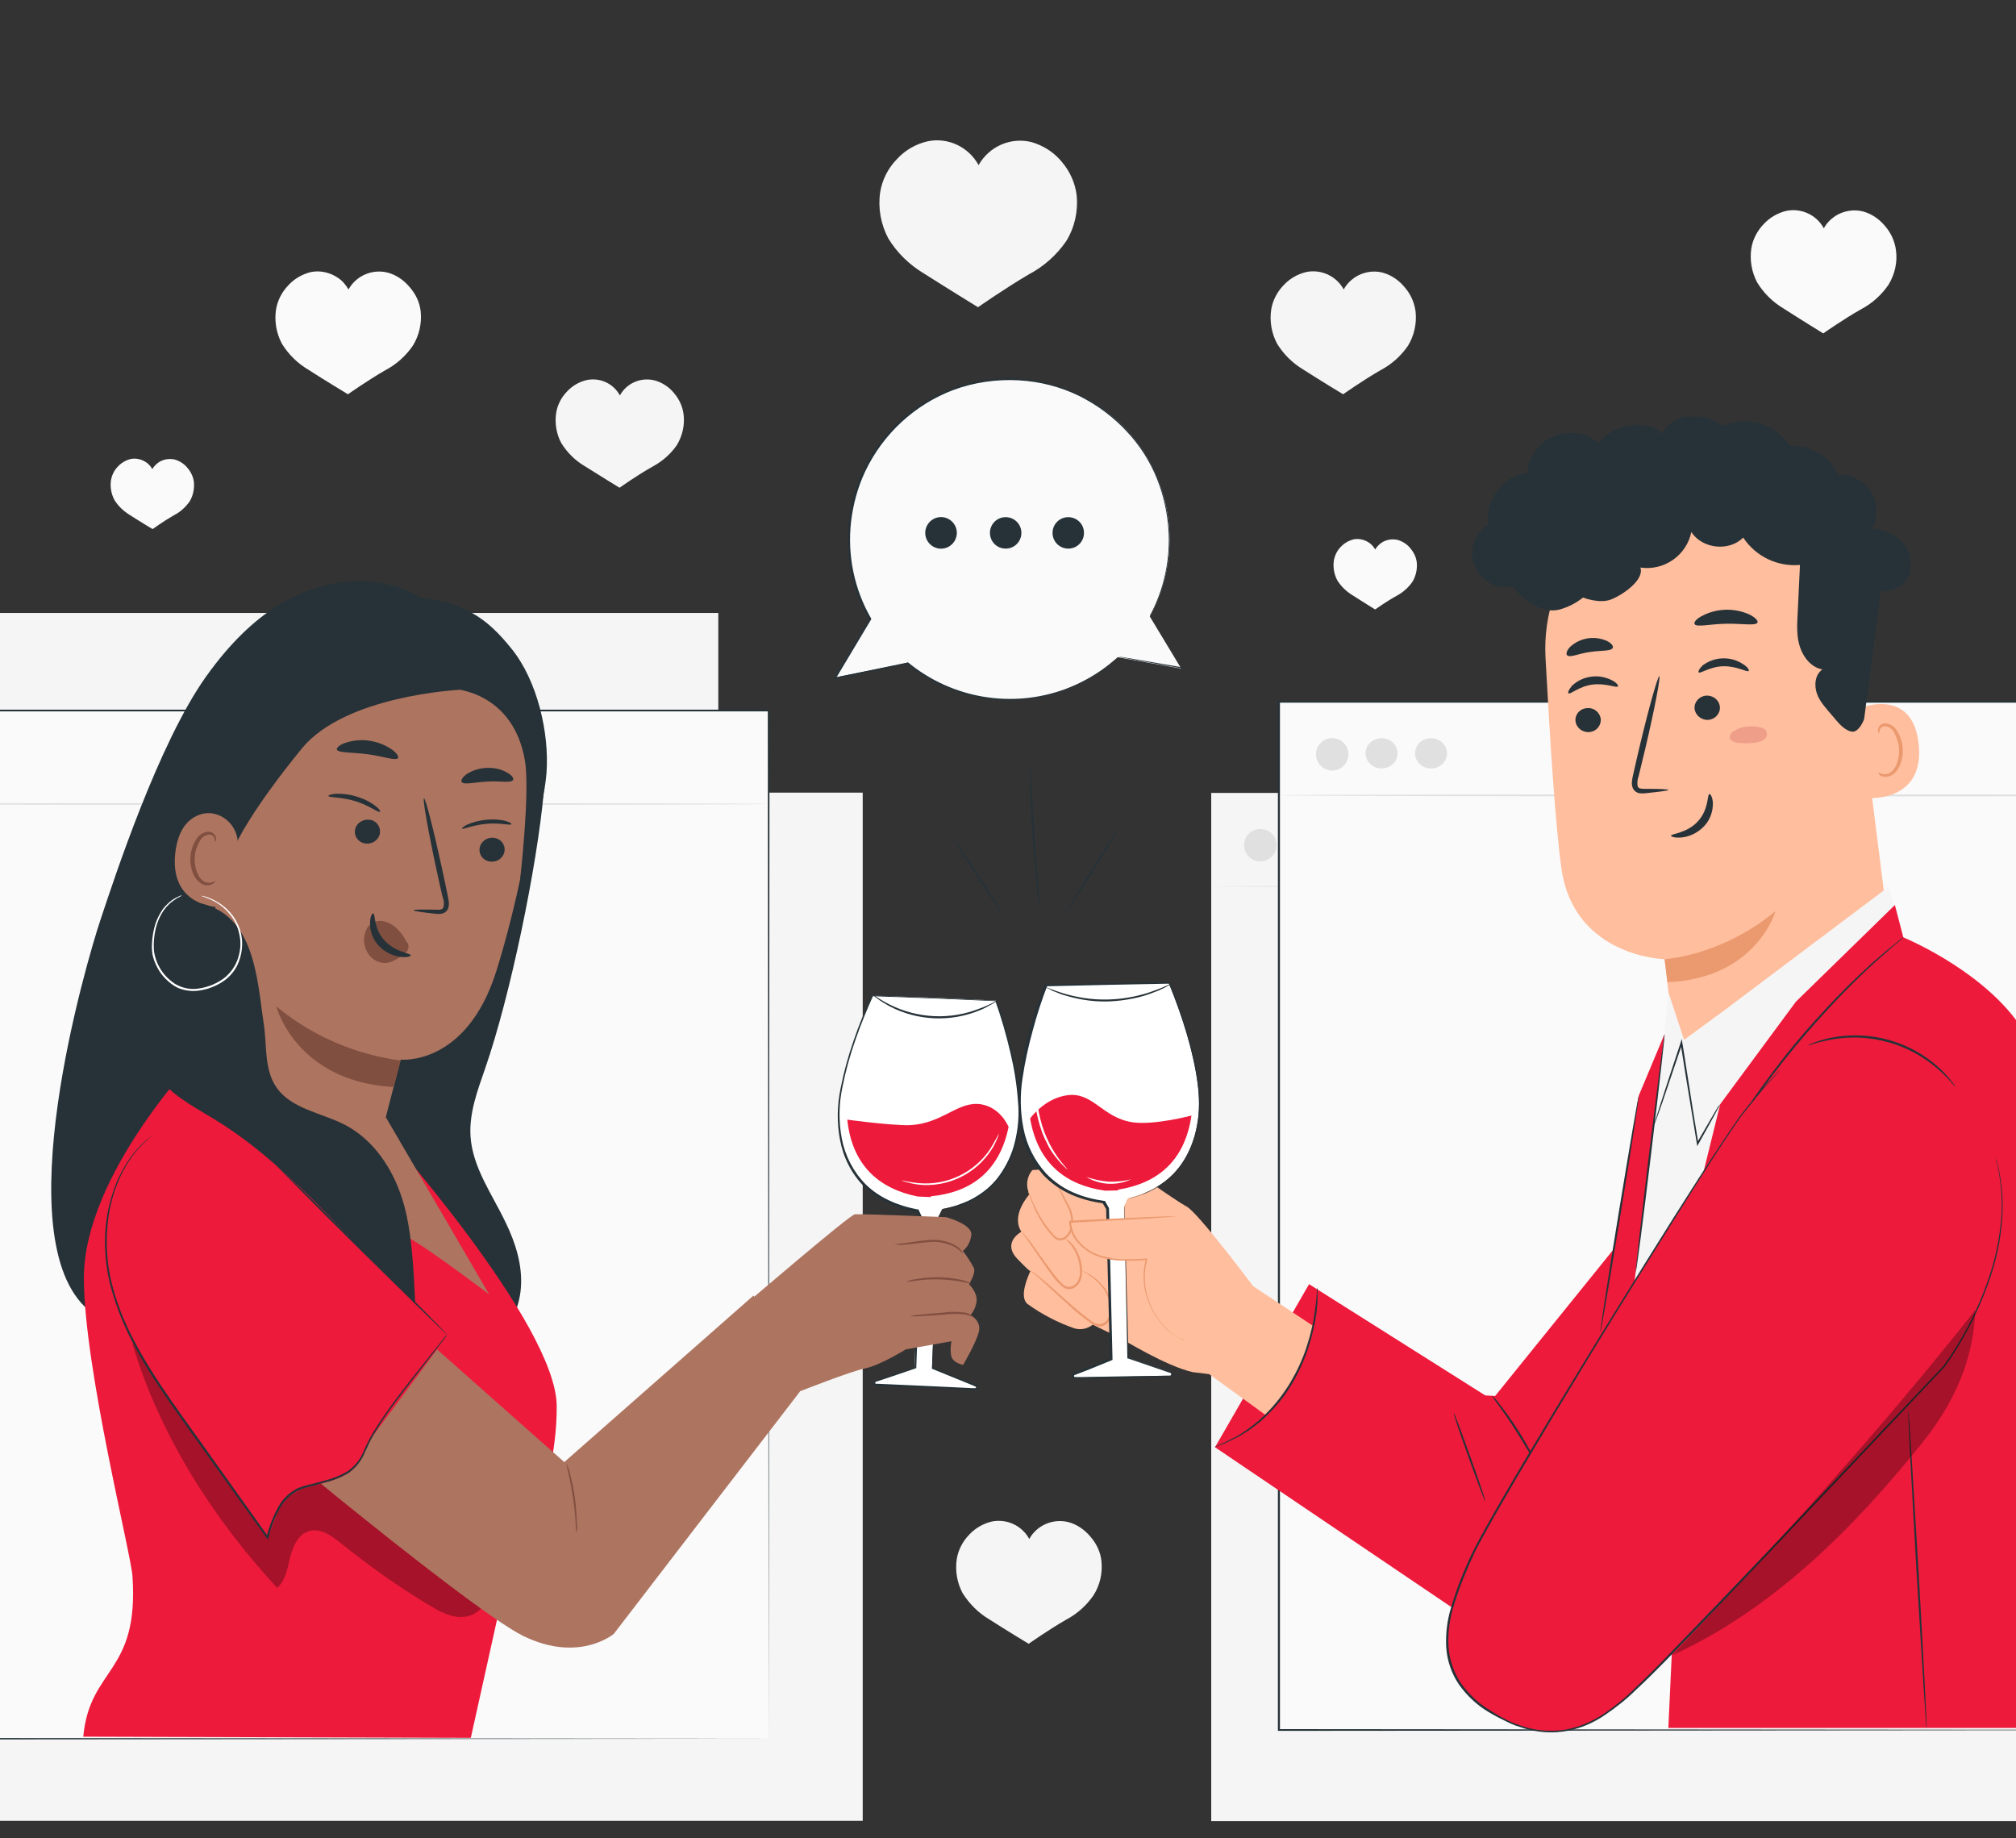 <svg xmlns="http://www.w3.org/2000/svg" xmlns:xlink="http://www.w3.org/1999/xlink" id="Layer_1" x="0px" y="0px" viewBox="0 0 692.4 631.2" style="enable-background:new 0 0 692.4 631.2;" xml:space="preserve"><rect x="0" y="0" width="692.4" height="631.2" fill="#333333" stroke="none"/><style type="text/css">	.st0{fill:#F5F5F5;}	.st1{fill:#E0E0E0;}	.st2{fill:#FAFAFA;}	.st3{fill:#263238;}	.st4{fill:#FFBE9D;}	.st5{fill:#EB996E;}	.st6{fill:#EF9E89;}	.st7{fill:#ED1A3B;}	.st8{opacity:0.3;}	.st9{fill:#FFFFFF;}	.st10{fill:#AD7460;}	.st11{fill:#814F40;}</style><g id="freepik--background-complete--inject-81">	<path class="st0" d="M378.3,536.2c-0.3-3.2-1.7-6.1-3.8-8.5c-2-2.4-4.6-4.2-7.6-5c-5.3-1.3-10.8,1.1-13.4,5.8  c-2.5-4.6-7.7-7-12.8-6c-3,0.7-5.8,2.3-7.9,4.6c-2.2,2.3-3.7,5.2-4.2,8.3c-0.6,4,0.1,8.1,2,11.7c2.3,3.6,5.3,6.7,9,8.9  c5.9,3.8,13.7,8.5,13.7,8.5s6.8-4.8,12.9-8.3c3.8-2,7-4.9,9.4-8.4C377.8,544.3,378.7,540.3,378.3,536.2z"></path>	<rect x="-97.4" y="210.5" class="st0" width="344.1" height="353.1"></rect>	<path class="st1" d="M-74.9,228.2c0.2,3.1-2.1,5.7-5.2,5.9c-3.1,0.2-5.7-2.1-5.9-5.2c-0.2-3.1,2.1-5.7,5.2-5.9c0.1,0,0.2,0,0.4,0  C-77.4,222.9-75,225.2-74.9,228.2z"></path>	<path class="st1" d="M-57.9,228.2c0.2,3.1-2.1,5.7-5.2,5.9c-3.1,0.2-5.7-2.1-5.9-5.2c-0.2-3.1,2.1-5.7,5.2-5.9c0.1,0,0.2,0,0.4,0  C-60.5,222.9-58,225.2-57.9,228.2z"></path>	<path class="st1" d="M-41,228.2c0.2,3.1-2.1,5.7-5.2,5.9c-3.1,0.2-5.7-2.1-5.9-5.2c-0.2-3.1,2.1-5.7,5.2-5.9c0.1,0,0.2,0,0.4,0  C-43.5,222.9-41.1,225.2-41,228.2z"></path>	<rect x="416" y="272.3" class="st0" width="344.1" height="353.1"></rect>	<path class="st1" d="M438.4,289.9c0.2,3.1-2.1,5.7-5.2,5.9c-3.1,0.2-5.7-2.1-5.9-5.2c-0.2-3.1,2.1-5.7,5.2-5.9c0.1,0,0.2,0,0.4,0  C435.9,284.7,438.3,287,438.4,289.9z"></path>	<ellipse class="st1" cx="449.9" cy="289.9" rx="5.5" ry="5.2"></ellipse>	<ellipse class="st1" cx="466.8" cy="289.9" rx="5.5" ry="5.2"></ellipse>	<path class="st1" d="M760.1,304.4c0,0.2-77,0.3-172,0.3S416,304.5,416,304.4S493,304,588,304S760.1,304.2,760.1,304.4z"></path>	<rect x="-47.8" y="272.2" class="st0" width="344.1" height="353.1"></rect>	<ellipse class="st1" cx="-30.9" cy="289.9" rx="5.5" ry="5.2"></ellipse>	<path class="st1" d="M-8.4,289.9c0.2,3.1-2.1,5.7-5.2,5.9c-3.1,0.2-5.7-2.1-5.9-5.2c-0.2-3.1,2.1-5.7,5.2-5.9c0.1,0,0.2,0,0.4,0  C-11,284.6-8.5,286.9-8.4,289.9z"></path>	<ellipse class="st1" cx="3" cy="289.9" rx="5.5" ry="5.2"></ellipse>	<path class="st0" d="M369.8,67.2c-0.5-4.3-2.3-8.3-5.1-11.6c-2.7-3.3-6.3-5.6-10.4-6.8c-7.2-1.8-14.6,1.5-18.2,7.9  c-3.4-6.2-10.4-9.6-17.4-8.2c-4.1,0.9-7.9,3.1-10.7,6.2c-3,3.1-5,7-5.7,11.3c-0.8,5.4,0.2,11,2.8,15.9c3,4.9,7.2,9,12.2,12  c8,5.1,18.6,11.6,18.6,11.6s9.3-6.5,17.5-11.3c5.1-2.7,9.5-6.6,12.8-11.4C369.1,78.1,370.3,72.6,369.8,67.2z"></path>	<path class="st2" d="M144.5,107.1c-0.3-3.2-1.7-6.1-3.8-8.5c-2-2.4-4.6-4.2-7.6-5c-5.3-1.3-10.8,1.1-13.4,5.8  c-0.9-1.5-2-2.9-3.5-3.9c-2.7-1.9-6.1-2.7-9.3-2.1c-3,0.7-5.8,2.3-7.9,4.6c-2.2,2.3-3.7,5.2-4.2,8.3c-0.6,4,0.1,8.1,2,11.7  c2.2,3.6,5.3,6.7,9,8.9c5.9,3.8,13.7,8.5,13.7,8.5s6.8-4.8,12.9-8.3c3.8-2,7-4.9,9.4-8.4C143.9,115.3,144.9,111.2,144.5,107.1z"></path>	<path class="st0" d="M-11.5,122.9c-0.4-3.2-1.7-6.2-3.8-8.6c-2-2.5-4.7-4.2-7.8-5c-3.3-0.8-6.7-0.2-9.6,1.6c-1.7,1.1-3,2.6-4,4.3  c-2.5-4.7-7.8-7.1-13-6.1c-3.1,0.7-5.9,2.3-8,4.6c-2.2,2.3-3.7,5.3-4.2,8.4c-0.6,4.1,0.1,8.2,2.1,11.8c2.3,3.7,5.4,6.7,9.1,9  c6,3.8,13.9,8.6,13.9,8.6s6.9-4.9,13.1-8.4c3.8-2,7.1-4.9,9.5-8.5C-12.1,131.1-11.2,127-11.5,122.9z"></path>	<path class="st0" d="M769.5,149.4c-0.4-3.6-1.9-7-4.3-9.8c-2.2-2.8-5.3-4.8-8.7-5.7c-6-1.5-12.3,1.3-15.3,6.7  c-2.9-5.3-8.8-8.1-14.7-6.9c-3.5,0.7-6.7,2.6-9.1,5.2c-2.5,2.6-4.2,5.9-4.8,9.5c-0.7,4.6,0.2,9.3,2.3,13.4  c2.6,4.1,6.1,7.6,10.3,10.1c6.8,4.3,15.7,9.7,15.7,9.7s7.8-5.5,14.8-9.5c4.3-2.3,8-5.6,10.8-9.6C768.8,158.6,769.9,154,769.5,149.4  z"></path>	<path class="st2" d="M651.2,86.1c-0.4-3.2-1.7-6.1-3.8-8.5c-2-2.4-4.6-4.2-7.6-5c-3.2-0.8-6.7-0.2-9.5,1.6c-1.6,1.1-3,2.5-3.9,4.2  c-2.5-4.6-7.7-7-12.8-6c-3,0.7-5.8,2.3-7.9,4.6c-2.2,2.3-3.7,5.2-4.2,8.3c-0.6,4,0.1,8.1,2,11.7c2.2,3.6,5.3,6.7,9,8.9  c5.9,3.8,13.7,8.6,13.7,8.6s6.8-4.8,13-8.3c3.8-2,7-4.9,9.4-8.4C650.8,94.2,651.7,90.1,651.2,86.1z"></path>	<path class="st0" d="M486.2,107.1c-0.4-3.2-1.7-6.1-3.8-8.5c-2-2.4-4.6-4.2-7.6-5c-3.2-0.8-6.6-0.2-9.4,1.6c-1.6,1.1-3,2.5-3.9,4.2  c-2.5-4.6-7.7-7-12.8-6c-3,0.7-5.8,2.3-7.9,4.6c-2.2,2.3-3.7,5.2-4.2,8.3c-0.6,4,0.1,8.1,2,11.7c2.2,3.6,5.3,6.7,9,8.9  c5.9,3.8,13.7,8.5,13.7,8.5s6.8-4.8,12.9-8.3c3.8-2,7-4.9,9.4-8.4C485.7,115.2,486.6,111.2,486.2,107.1z"></path>	<path class="st2" d="M486.6,193.2c-0.2-1.8-1-3.5-2.2-4.9c-1.1-1.4-2.7-2.4-4.4-2.9c-1.9-0.4-3.8-0.1-5.4,0.9  c-0.9,0.6-1.7,1.4-2.3,2.4c-1.4-2.6-4.4-4-7.3-3.5c-1.7,0.4-3.3,1.3-4.5,2.6c-1.3,1.3-2.1,3-2.4,4.8c-0.3,2.3,0.1,4.6,1.2,6.7  c1.3,2.1,3.1,3.8,5.2,5.1c3.4,2.2,7.8,4.9,7.8,4.9s3.9-2.8,7.4-4.7c2.2-1.2,4-2.8,5.4-4.8C486.3,197.8,486.8,195.5,486.6,193.2z"></path>	<path class="st2" d="M66.6,165.6c-0.2-1.8-1-3.5-2.2-4.9c-1.1-1.4-2.7-2.4-4.4-2.9c-1.9-0.4-3.8-0.1-5.4,0.9  c-0.9,0.6-1.7,1.4-2.3,2.4c-1.4-2.6-4.4-4-7.3-3.5c-1.7,0.4-3.3,1.3-4.5,2.6c-1.3,1.3-2.1,3-2.4,4.8c-0.3,2.3,0.1,4.6,1.2,6.7  c1.3,2.1,3.1,3.8,5.2,5.1c3.4,2.2,7.9,4.9,7.9,4.9s3.9-2.8,7.4-4.8c2.2-1.1,4-2.8,5.4-4.8C66.3,170.2,66.8,167.9,66.6,165.6z"></path>	<path class="st0" d="M234.8,142.5c-0.3-2.8-1.5-5.4-3.3-7.5c-1.7-2.1-4.1-3.7-6.8-4.4c-4.7-1.1-9.5,1-11.8,5.2  c-2.2-4.1-6.8-6.2-11.3-5.3c-2.7,0.6-5.1,2-7,4.1c-1.9,2-3.2,4.6-3.6,7.3c-0.5,3.5,0.1,7.2,1.8,10.3c2,3.2,4.7,5.9,7.9,7.8  c5.2,3.3,12.1,7.5,12.1,7.5s6-4.3,11.4-7.3c3.3-1.8,6.2-4.3,8.3-7.4C234.4,149.6,235.2,146,234.8,142.5z"></path></g><g id="freepik--character-2--inject-81">	<rect x="439.3" y="241.1" class="st2" width="353.1" height="353.1"></rect>	<path class="st3" d="M792.3,594.1c0-2.5-0.1-141.4-0.3-353.1l0.3,0.3h-353l0,0l0.3-0.3c0,129.3,0,250.5,0,353.1l-0.3-0.3l353.1,0.3  l-353.1,0.3h-0.4v-0.3c0-102.6,0-223.8,0-353.1v-0.3h0.4h353.1h0.3v0.3C792.5,452.8,792.3,591.7,792.3,594.1z"></path>	<path class="st1" d="M463.1,258.7c0.2,3.1-2.1,5.7-5.2,5.9c-3.1,0.2-5.7-2.1-5.9-5.2c-0.2-3.1,2.1-5.7,5.2-5.9c0.1,0,0.2,0,0.4,0  C460.5,253.5,463,255.8,463.1,258.7z"></path>	<ellipse class="st1" cx="474.5" cy="258.7" rx="5.5" ry="5.2"></ellipse>	<ellipse class="st1" cx="491.5" cy="258.7" rx="5.5" ry="5.2"></ellipse>	<path class="st1" d="M792.3,273.1c0,0.2-79,0.4-176.6,0.4s-176.6-0.2-176.6-0.4s79-0.3,176.6-0.3S792.3,273,792.3,273.1z"></path>	<path class="st4" d="M565.6,405.1l8.1-58.7l-2-17c0,0-31-0.7-35.4-31c-2.1-14.6-4-45.1-5.5-72.7c-1.5-29.7,20.1-55.6,49.6-59.5  l2.9-0.4c31.8-2.3,51.6,23.4,53,55.3l14.4,114L565.6,405.1z"></path>	<path class="st5" d="M571.7,329.4c0,0,19.4-1,38.1-16.5c0,0-6.5,23.1-37.1,24.4L571.7,329.4z"></path>	<path class="st3" d="M541.1,247.6c0.3,2.4,2.4,4,4.8,3.8c2.3-0.2,4-2.1,3.9-4.4c0,0,0,0,0,0c-0.3-2.4-2.4-4.1-4.8-3.8  C542.7,243.3,540.9,245.3,541.1,247.6C541.1,247.6,541.1,247.6,541.1,247.6z"></path>	<path class="st3" d="M538.7,238.1c0.6,0.5,3.6-2.4,8.2-3c4.7-0.6,8.4,1.3,8.8,0.6c0.2-0.3-0.5-1.3-2.1-2.1  c-2.2-1.1-4.7-1.6-7.2-1.2c-2.4,0.3-4.7,1.4-6.5,3.1C538.8,236.8,538.4,237.9,538.7,238.1z"></path>	<path class="st3" d="M582,243.4c0.3,2.3,2.4,4,4.8,3.8c2.3-0.2,4.1-2.2,3.9-4.5c0,0,0,0,0,0c-0.3-2.4-2.4-4-4.8-3.8  C583.6,239.1,581.8,241.1,582,243.4C582,243.4,582,243.4,582,243.4z"></path>	<path class="st3" d="M583.4,230.9c0.5,0.6,3.8-2,8.5-2.1c4.7-0.1,8.2,2.2,8.7,1.6c0.2-0.3-0.3-1.3-1.9-2.3c-2.1-1.4-4.5-2.1-7-2  c-2.4,0-4.8,0.9-6.8,2.3C583.6,229.6,583.2,230.6,583.4,230.9z"></path>	<path class="st3" d="M573,271.3c0-0.3-3-0.4-7.8-0.4c-1.2,0-2.4,0-2.7-0.8c-0.3-1.2-0.1-2.5,0.3-3.6c0.7-3,1.5-6.2,2.3-9.5  c3.2-13.6,5.3-24.7,4.8-24.8c-0.5-0.1-3.6,10.8-6.8,24.3c-0.8,3.3-1.5,6.5-2.2,9.6c-0.3,1.4-0.8,3.1,0,4.8c0.5,0.8,1.3,1.4,2.2,1.5  c0.7,0.1,1.4,0.1,2.1,0C570,271.9,573,271.5,573,271.3z"></path>	<path class="st3" d="M582,214.3c0.6,1.2,5.2,0,10.8-0.1c5.6-0.1,10.2,0.8,10.8-0.4c0.3-0.6-0.7-1.7-2.6-2.7  c-5.2-2.4-11.3-2.3-16.4,0.4C582.6,212.5,581.7,213.7,582,214.3z"></path>	<path class="st3" d="M538.2,225c1,1,4-0.6,7.9-1.1c3.9-0.6,7.2-0.2,7.8-1.4c0.3-0.6-0.4-1.6-2-2.4c-4.3-1.9-9.3-1.1-12.7,2.1  C538.1,223.4,537.8,224.5,538.2,225z"></path>	<path class="st4" d="M636.9,243.8c0.5-0.3,20-8.9,22.1,11.9s-19.3,18.6-19.4,18C639.4,273.2,636.9,243.8,636.9,243.8z"></path>	<path class="st5" d="M645.2,265.3c0.1-0.1,0.4,0.2,1,0.4c0.9,0.3,1.9,0.2,2.7-0.2c2.1-1,3.6-4.7,3.3-8.5c-0.1-1.8-0.7-3.5-1.5-5.1  c-0.5-1.3-1.6-2.2-3-2.5c-0.9-0.1-1.7,0.4-2.1,1.2c-0.2,0.6,0,1-0.2,1.1s-0.5-0.3-0.4-1.2c0.1-0.5,0.3-1,0.7-1.4  c0.5-0.5,1.2-0.8,1.9-0.7c1.8,0.2,3.3,1.2,4.1,2.9c1.1,1.7,1.7,3.7,1.8,5.7c0.3,4.2-1.5,8.4-4.4,9.5c-1.1,0.4-2.3,0.4-3.4-0.2  C645.3,265.8,645.1,265.3,645.2,265.3z"></path>	<path class="st3" d="M587.1,272.7c-0.8,0-0.1,5.1-3.9,9.3c-3.8,4.2-9.3,4.3-9.3,5c0,0.3,1.3,0.8,3.6,0.6c3-0.3,5.7-1.7,7.8-3.9  c2-2.1,3-4.9,3-7.8C588.2,273.8,587.5,272.6,587.1,272.7z"></path>	<path class="st3" d="M505.6,190.2c0-4.1,2.1-7.9,5.6-10.1c-0.1-1.2-0.2-2.3-0.1-3.5c0.6-7,6.4-13.6,13.4-14.1  c0.7-8.3,7.9-14.5,16.2-13.8c3,0.2,5.9,1.4,8.3,3.3c4.7-5.3,12.1-7.3,18.8-5.2c0.8,0.2,1.6,0.7,2.2,1.3c0.4,0.5,0.5,1,0.4,1.6  c1.5-3.4,4.6-5.8,8.3-6.5c1.2-0.2,2.5-0.2,3.7,0c3.3-0.2,6.6,1,9.1,3.2c8.3-3.9,18.3-1,23.2,6.8c7-0.4,13.6,3.4,16.6,9.8  c7-0.3,12.9,5,13.2,12c0.1,2.2-0.4,4.4-1.4,6.4c0,0,15,1.4,12.9,14.8c-1.1,6.9-10.1,6.9-10.1,6.9l-5.6,43.4  c0.2,0.2-1.9,5.5-4.6,4.7c-2.6-0.7-4.4-3.1-6.2-5.2c-2-2.4-4.3-4.7-5.4-7.6s-0.8-6.7,1.8-8.5c-3.8-0.7-6.5-4.1-7.7-7.7  c-1.2-3.6-1-7.5-0.8-11.3c0.3-5.6,0.5-11.2,0.8-16.9c-7.7,0.7-15.2-2.9-19.5-9.4c-4.8,4.9-14.1,3.9-17.8-1.9  c-1.7,8.1-9.4,13.4-17.5,12.2c1.4,4.2-5.8,9.2-9.9,10.9c-4.1,1.7-9.8-0.6-9.8-0.6c-2.4,1.9-5.1,3.3-8,4.1l0,0l-0.4,0.1  c-5.8,1.3-12.2-3.2-15.7-8c-1.5,0.3-3,0.4-4.5,0.1C509.7,200.3,505.8,195.7,505.6,190.2z"></path>	<path class="st6" d="M605,249.9c1.2,0.2,2.1,1.4,1.8,2.6c-0.1,0.5-0.3,0.9-0.7,1.3l0,0c-1.1,0.8-2.4,1.2-3.8,1.3  c-1.8,0.2-3.6,0.2-5.3,0c-1.3-0.1-3-0.8-2.9-2.2c0.2-0.8,0.7-1.5,1.4-1.8c2.4-1.6,4.2-1.6,7-1.7L605,249.9z"></path>	<polygon class="st0" points="578.4,357.1 578.4,357.1 592.3,346.9 648.7,304.5 654.8,327.5 603.3,376.2 588.8,431.3 553.9,453.8   565.1,406.8 571.7,353.9 573,340.7  "></polygon>	<path class="st7" d="M650.8,310.8l2.9,11.1c0,0,24.4,10,38.1,27.6s35.8,52.7,46.9,101.6s15.4,142.3,15.4,142.3H573l8.1-174.8  l9.7-39.4l26-35.2L650.8,310.8z"></path>	<path class="st3" d="M653.8,321.9c-0.1,0.1-0.1,0.2-0.2,0.2l-0.7,0.6l-2.6,2.2c-1.2,1-2.5,2.2-4.1,3.6l-2.6,2.3l-2.8,2.6  c-3.9,3.7-8.4,8.2-13.2,13.4s-9.9,11.1-15,17.5c-5.1,6.4-9.6,12.8-13.5,18.7c-3.9,5.9-7.1,11.4-9.6,16.2c-0.6,1.2-1.2,2.3-1.8,3.4  l-1.4,3.1c-0.9,1.9-1.7,3.6-2.2,5l-1.3,3.2l-0.4,0.8l-0.1,0.3c1.9-5.5,4.1-10.8,6.8-16c2.4-4.8,5.7-10.4,9.5-16.3  c3.8-5.9,8.4-12.3,13.5-18.8c5-6.5,10.2-12.3,15-17.5c4.8-5.2,9.4-9.7,13.3-13.3l2.8-2.6l2.6-2.2c1.6-1.4,3-2.6,4.2-3.5l2.7-2.2  l0.7-0.5C653.7,321.9,653.8,321.9,653.8,321.9z"></path>	<path class="st7" d="M649.2,431.3c0,0.2-17.1-0.2-38.2-0.9c-21.1-0.7-38.2-1.4-38.2-1.5s17.1,0.2,38.2,0.9  C632.2,430.4,649.2,431.1,649.2,431.3z"></path>	<polygon class="st7" points="449.6,441 510.1,479.2 513.5,479.4 513.5,479.4 554.3,428.9 562.9,376.1 571.7,355.1 560.6,446.5   563,541.7 501.3,553.8 417.3,497  "></polygon>	<path class="st3" d="M561.8,436.9c-0.2,0,1.9-18.3,4.6-40.9c2.8-22.6,5.1-40.9,5.3-40.9c0.2,0-1.9,18.3-4.6,40.9  S562,436.9,561.8,436.9z"></path>	<path class="st7" d="M562.6,463.3c-0.2-0.5-0.4-0.9-0.5-1.4c-0.3-0.9-0.7-2.3-1.2-4c-0.9-3.4-2.1-8.1-3.1-13.4  c-1-5.3-1.6-10.1-1.9-13.6c-0.2-1.7-0.3-3.2-0.3-4.1c-0.1-0.5-0.1-1,0-1.5c0.1,0.5,0.2,1,0.3,1.5c0.1,1.1,0.3,2.5,0.5,4.1  c0.4,3.5,1.1,8.3,2.1,13.5s2,10,2.9,13.4c0.4,1.6,0.7,2.9,1,4C562.5,462.3,562.6,462.8,562.6,463.3z"></path>	<path class="st3" d="M527.6,502.8c-0.8-1.1-1.5-2.3-2.1-3.5c-1.3-2.2-3.1-5.2-5.2-8.5c-2.1-3.3-4.1-6.1-5.6-8.2  c-0.9-1.1-1.6-2.2-2.3-3.4c1,0.9,1.9,2,2.7,3.1c1.6,2,3.7,4.9,5.8,8.1c2.1,3.3,3.9,6.3,5,8.6C526.6,500.2,527.2,501.5,527.6,502.8z  "></path>	<path class="st3" d="M510.1,515.5c-0.2,0.1-2.7-6.6-5.7-15c-3-8.3-5.3-15.1-5.1-15.2c0.2-0.1,2.7,6.6,5.7,15  C508,508.6,510.3,515.5,510.1,515.5z"></path>	<path class="st7" d="M611.3,367.7c-5.2,5.5-10.1,11.3-14.6,17.3c-12.4,17.4-84.7,134.2-92,151.2s-17,39.9,11.5,54.2  c23.8,11.9,38.2-3,51.7-16.2c13.5-13.2,100-105,100-105s28.1-36.9,17.6-71.7"></path>	<path class="st3" d="M685.4,397.6c0,0,0.1,0.4,0.4,1.3c0.4,1.3,0.7,2.5,0.9,3.8c1,5,1.3,10,1,15.1c-0.5,8-2.2,15.9-5,23.4  c-3.6,10-8.6,19.5-14.8,28.2l0,0l-60,63.5c-11.4,12-23.4,24.7-36,37.6c-3.2,3.2-6.4,6.5-9.8,9.6c-3.3,3.3-7,6.2-10.8,8.8  c-3.9,2.7-8.3,4.6-13,5.5c-4.8,0.9-9.6,0.6-14.3-0.7l-3.4-1.1c-1.1-0.4-2.2-0.9-3.2-1.4c-2.1-1-4.2-2.1-6.2-3.3  c-4-2.4-7.4-5.6-10.1-9.4c-2.6-3.8-4.1-8.3-4.4-12.9c-0.2-4.5,0.3-9,1.6-13.3c1.2-4.2,2.7-8.4,4.4-12.4c1.6-4,3.5-7.9,5.6-11.7  c4.1-7.5,8.3-14.7,12.4-21.7c16.6-28,32-52.9,45-73.8s23.7-37.6,31.6-49c4.1-5.5,7.8-9.5,10.2-12.2l2.8-3c0.6-0.7,1-1,1-1  s-0.3,0.4-0.9,1.1l-2.8,3.1c-2.4,2.7-5.9,6.7-10,12.2c-7.9,11.3-18.4,28.2-31.4,49c-13,20.8-28.3,45.8-44.9,73.9  c-4.1,7-8.3,14.2-12.4,21.7c-1,1.9-2.1,3.7-2.9,5.7c-0.9,1.9-1.8,3.9-2.6,5.9c-1.7,4-3.2,8.1-4.4,12.3c-1.2,4.3-1.8,8.7-1.5,13.1  c0.3,4.5,1.8,8.8,4.3,12.6c2.7,3.7,6,6.9,9.9,9.2c1.9,1.3,3.9,2.4,5.9,3.4c1.1,0.5,2.1,1,3.2,1.4l3.3,1.1c4.6,1.3,9.4,1.5,14,0.7  c4.6-0.9,8.9-2.8,12.8-5.4c3.8-2.6,7.4-5.5,10.7-8.8c3.3-3.2,6.6-6.4,9.7-9.6c12.6-13,24.7-25.6,36.1-37.6l60.1-63.4l0,0  c6.2-8.6,11.2-18.1,14.8-28.1c2.8-7.5,4.5-15.4,5.1-23.4c0.3-5,0-10.1-0.9-15c-0.3-1.7-0.6-3-0.9-3.8  C685.5,397.9,685.4,397.6,685.4,397.6z"></path>	<path class="st3" d="M549.6,457.7c-0.2,0,2.6-18.3,6.3-40.9c3.7-22.5,6.8-40.8,7-40.8s-2.6,18.3-6.3,40.9  C552.9,439.5,549.8,457.8,549.6,457.7z"></path>	<path class="st3" d="M661.7,593.6c-0.2,0-1.7-24.4-3.5-54.5c-1.7-30.1-3-54.7-2.8-54.7s1.7,24.4,3.5,54.6  C660.6,569.1,661.9,593.6,661.7,593.6z"></path>	<g class="st8">		<path d="M574.4,568.4c34.4-15.7,62-43.3,85.7-72.8c10.8-13.4,17.8-28.5,18.3-45.7C646,491,610.4,530,574.4,568.4z"></path>	</g>	<path class="st3" d="M671.7,373.4c-0.5-0.5-1-1.1-1.5-1.7c-1.3-1.5-2.7-2.9-4.3-4.3c-10.1-9-23.7-12.8-37-10.4  c-2,0.4-3.9,0.8-5.9,1.4c-0.7,0.3-1.4,0.5-2.1,0.6c0.2-0.1,0.3-0.2,0.5-0.3c0.4-0.1,0.9-0.4,1.5-0.6c1.9-0.7,3.9-1.3,5.9-1.7  c13.4-2.7,27.4,1.2,37.4,10.5c1.5,1.4,2.9,2.9,4.1,4.5c0.5,0.6,0.8,1,1,1.3C671.5,373.1,671.6,373.2,671.7,373.4z"></path>	<path class="st3" d="M590.8,379.2c-0.1,0.3-0.3,0.7-0.5,1l-1.5,2.8c-1.3,2.4-3.2,5.8-5.5,9.9l-0.4,0.7l-0.1-0.8  c-1.1-6.7-2.5-15.1-4-24.4l-1.6-10.1h0.6l-6.9,20.4c-0.9,2.5-1.6,4.5-2.1,5.9l-0.6,1.6c-0.1,0.4-0.2,0.5-0.2,0.5  c0-0.2,0.1-0.4,0.1-0.6l0.5-1.6l1.9-6c1.7-5.2,4-12.3,6.7-20.4l0.4-1.3l0.2,1.3c0.5,3.2,1.1,6.6,1.6,10.1  c1.4,9.2,2.8,17.7,3.9,24.4l-0.5-0.1l5.7-9.8l1.6-2.7C590.4,379.7,590.6,379.4,590.8,379.2z"></path>	<path class="st4" d="M451.1,455.4l-20.7-13.7c0,0-19-25.4-22.9-27.4c-4-2.1-21-14.3-21-14.3l-31.9,1.8c-2,2.3-2.4,5.6-1,8.3  c0,0-6.6,7.1-2.8,12.9c0,0-6.8,3.6-1.4,9.3c3.1,3.2,4.1,4.1,4.5,4.2c-0.6,1.3-4.1,8.8-1,11.3c5,3.6,10.4,6.4,16.2,8.4  c2.2,0.6,4.5,0.1,6.2-1.3l0,0l10,4.9c0,0,15.3,9.4,24.3,11.4l5.7,0.7l19.6,14.2C442.9,477.3,448.9,467.4,451.1,455.4z"></path>	<path class="st4" d="M353.2,409.3c1.7,5.5,4.6,10.6,8.3,14.9c0.5,0.6,1,1,1.7,1.3c1.7,0.6,3.5-0.9,4.3-2.6c1.1-3.1,0.8-6.5-1-9.3  c-1.6-2.8-2.4-5.1-4.3-7.6"></path>	<path class="st5" d="M362.3,406.1c0.4,0.4,0.8,0.8,1.1,1.3c0.8,1.3,1.6,2.6,2.3,4c0.5,0.9,1,1.8,1.5,2.8c0.6,1.1,1,2.3,1.2,3.6  c0.3,1.4,0.2,2.8-0.2,4.2c-0.3,1.5-1.3,2.8-2.6,3.6c-0.7,0.4-1.6,0.5-2.4,0.2c-0.7-0.3-1.3-0.8-1.8-1.4c-0.9-1-1.8-2.1-2.6-3.2  c-1.3-1.9-2.4-3.9-3.4-6c-0.6-1.4-1.2-2.9-1.7-4.3c-0.2-0.5-0.4-1.1-0.5-1.6c0.3,0.5,0.5,1,0.7,1.5c0.4,1,1,2.5,1.9,4.2  c1,2,2.1,4,3.5,5.9c0.8,1.1,1.6,2.1,2.5,3.1c0.4,0.5,0.9,0.9,1.6,1.2c0.6,0.2,1.3,0.1,1.9-0.2c1.2-0.7,2-1.9,2.3-3.2  c0.3-1.3,0.4-2.6,0.2-3.9c-0.2-1.2-0.5-2.3-1.1-3.4c-0.5-1-1-2-1.4-2.8c-0.8-1.8-1.5-3.2-2.1-4.1S362.3,406.2,362.3,406.1z"></path>	<path class="st5" d="M365.7,425.2c0.2,0.1,0.3,0.1,0.4,0.2c0.4,0.3,0.7,0.5,1.1,0.8c1.3,1.1,2.3,2.5,3,4.1c1.1,2.3,1.6,4.8,1.4,7.4  c-0.1,1.6-0.8,3.1-2,4.1c-1.4,1.2-3.4,1.2-4.8,0c-1.2-1.1-2.3-2.2-3.2-3.5c-0.9-1.2-1.8-2.4-2.6-3.6c-1.6-2.3-3-4.3-4.2-6.1  c-1.2-1.8-2.2-3.1-2.9-4.1c-0.4-0.5-0.8-1-1.1-1.5c0.5,0.4,0.9,0.8,1.3,1.3c0.8,0.9,1.9,2.2,3.1,4l4.3,6c0.8,1.1,1.7,2.3,2.6,3.5  c0.9,1.2,2,2.4,3.1,3.4c0.6,0.5,1.3,0.7,2,0.7c0.7,0,1.4-0.3,1.9-0.7c1.1-0.9,1.7-2.2,1.8-3.6c0.1-2.4-0.3-4.9-1.3-7.1  c-0.7-1.5-1.6-2.9-2.8-4.1C366.2,425.6,365.6,425.2,365.7,425.2z"></path>	<path class="st5" d="M371.5,436.3c0.2,0,0.4,0.1,0.5,0.2c0.5,0.2,1,0.4,1.5,0.7c1.8,1,3.4,2.2,4.7,3.7c2.1,2.2,3.5,5,3.8,8  c0.2,1.9-0.3,3.7-1.4,5.2c-0.6,0.8-1.6,1.3-2.6,1.4c-1,0-2-0.3-2.9-0.8c-3-2.1-5.8-4.4-8.5-6.9l-6.5-6c-1.9-1.7-3.4-3.1-4.5-4  c-0.6-0.4-1.1-0.9-1.7-1.5c0.2,0.1,0.3,0.2,0.5,0.3c0.3,0.2,0.8,0.5,1.3,0.9c1.1,0.9,2.7,2.1,4.6,3.8l6.6,5.9  c2.7,2.4,5.5,4.7,8.4,6.8c0.7,0.5,1.6,0.7,2.5,0.7c0.8-0.1,1.6-0.5,2.2-1.1c1-1.3,1.5-3,1.3-4.7c-0.3-2.9-1.5-5.7-3.5-7.8  C376.1,439.2,373.9,437.6,371.5,436.3z"></path>	<path class="st3" d="M452.5,442.1c0,0.2,0,0.5,0,0.7v2c0,0.5,0,0.9,0,1.5l-0.1,1.7c-0.1,1.4-0.2,2.8-0.5,4.2  c-0.1,0.8-0.2,1.6-0.4,2.5s-0.4,1.7-0.6,2.6c-0.4,1.8-1,3.7-1.6,5.7c-1.4,4.3-3.3,8.4-5.6,12.3c-2.3,3.9-5.2,7.5-8.4,10.6l-2.2,2.1  c-0.8,0.6-1.5,1.2-2.3,1.8c-1.4,1.1-2.8,2-4.3,2.9c-0.3,0.2-0.6,0.4-1,0.6l-1,0.5l-1.8,0.9c-1,0.5-1.9,0.9-2.9,1.3l-1.9,0.7  c-0.2,0.1-0.4,0.2-0.7,0.2c0.2-0.1,0.4-0.2,0.6-0.3l1.8-0.8c1-0.4,2-0.9,2.9-1.4l1.8-0.9l0.9-0.5c0.3-0.2,0.6-0.4,1-0.6  c1.4-0.9,2.8-1.9,4.2-3c0.7-0.6,1.5-1.1,2.2-1.8l2.2-2.1c3.2-3.2,5.9-6.7,8.3-10.6c2.3-3.9,4.2-7.9,5.6-12.2c0.6-2,1.2-3.8,1.6-5.6  c0.2-0.9,0.4-1.8,0.6-2.6c0.2-0.8,0.3-1.6,0.4-2.4c0.3-1.5,0.4-3,0.6-4.2c0.1-0.6,0.1-1.2,0.2-1.7s0-1,0.1-1.5  c0.1-0.8,0.1-1.5,0.1-2C452.4,442.6,452.4,442.3,452.5,442.1z"></path>	<path class="st9" d="M387.4,411.5c12.6-3,21.8-11.2,24.1-27.3c2.5-17.5-10.1-46.7-10.1-46.7l-22.9,0.4l-19.5,0.5  c0,0-11.7,29.5-8.7,46.9s14,25.4,28.4,27.4h0.2l1.3,2.2l1.3,51.7l-12.8,5.2c-0.3,0.2-0.4,0.6-0.2,1c0.1,0.2,0.3,0.3,0.5,0.3  l32.7-0.6c0.4,0,0.7-0.3,0.7-0.7c0-0.3-0.2-0.6-0.5-0.7l-14.6-5l-1.3-51.6L387.4,411.5z"></path>	<path class="st3" d="M387.4,411.5c0,0-0.1,0.3-0.3,0.8c-0.2,0.5-0.5,1.3-0.9,2.3l0,0c0.2,7,0.7,25.4,1.4,51.6l-0.2-0.2l13.7,4.7  l0.9,0.3c0.5,0.2,0.7,0.7,0.6,1.2c-0.1,0.4-0.5,0.6-0.9,0.6h-1l-3.9,0.1l-8.1,0.2l-17.1,0.3h-2.2c-0.2,0-0.4,0-0.7,0  c-0.3-0.1-0.5-0.3-0.6-0.5c-0.2-0.5,0-1.1,0.5-1.3c0,0,0,0,0,0l4.2-1.7l8.6-3.5l-0.2,0.3c-0.4-16-0.8-33.4-1.3-51.7v0.2l-1.3-2.2  l0.3,0.2h-0.3c-3.7-0.5-7.3-1.5-10.8-3c-3.5-1.6-6.7-3.8-9.4-6.6c-4-4.5-6.8-10-8-15.9c-1.2-5.7-1.3-11.6-0.3-17.4  c0.8-5.6,2-11.1,3.5-16.5c1.5-5.3,3.2-10.5,5.1-15.5l0.1-0.2h0.2l22-0.5l20.4-0.3h0.2l0.1,0.2c2.4,5.8,4.5,11.8,6.3,17.8  c1.6,5.4,2.8,11,3.6,16.6c0.7,4.9,0.7,10-0.3,14.9c-0.8,4.2-2.3,8.2-4.5,11.8c-1.8,2.9-4.1,5.4-6.9,7.5c-2,1.5-4.2,2.7-6.5,3.7  l-1.3,0.5l-1.2,0.4c-0.6,0.2-1.2,0.4-1.9,0.6l-1.5,0.4c0,0,0.5-0.2,1.5-0.5c0.5-0.1,1.1-0.3,1.9-0.6l1.2-0.4l1.3-0.6  c2.3-1,4.5-2.2,6.5-3.7c2.7-2,5-4.6,6.8-7.5c2.2-3.6,3.7-7.6,4.4-11.7c0.9-4.9,0.9-9.9,0.2-14.8c-1.4-10.5-4.9-22.1-9.9-34.3  l0.3,0.2l-20.4,0.4l-21.9,0.5l0.3-0.2c-1.9,4.9-3.6,10.1-5,15.4c-1.5,5.4-2.7,10.9-3.5,16.4c-0.9,5.7-0.8,11.5,0.3,17.1  c1.1,5.8,3.8,11.2,7.8,15.6c2.6,2.7,5.8,5,9.3,6.5c3.4,1.5,7,2.4,10.6,2.9h0.3l0.1,0.2l1.3,2.3v0.1v0.1c0.4,18.2,0.8,35.7,1.2,51.7  v0.2l-0.2,0.1l-8.6,3.5l-4.2,1.6c-0.2,0.1-0.3,0.3-0.2,0.5c0,0,0,0,0,0c0.1,0.2,0.2,0.2,0.7,0.2h2.2l17.1-0.3l8.1-0.1l3.9-0.1h1  c0.2,0,0.4-0.2,0.4-0.4c0-0.2-0.1-0.4-0.3-0.5l-0.9-0.3l-13.7-4.7h-0.2v-0.2c-0.5-26.3-0.9-44.6-1.1-51.6l0,0c0.4-1,0.8-1.8,1-2.3  L387.4,411.5z"></path>	<path class="st7" d="M409.2,383.1c-2.3,15.9-12,23.3-25,25.4H384v0.3l-4.4,0.1c-13.1-1.8-23.1-9-25.8-24.8c0,0,4.9-7,12.9-8  c8.7-1.1,11.9,7.7,22.2,9.3C396.4,386.5,409.2,383.1,409.2,383.1z"></path>	<path class="st3" d="M402.5,337.7c-0.5,0.4-1,0.7-1.5,0.9c-0.6,0.4-1.2,0.7-1.9,1c-0.8,0.4-1.7,0.8-2.6,1.1  c-2.2,0.9-4.5,1.6-6.9,2.1c-2.9,0.6-5.8,1-8.8,1.1c-3,0.1-5.9-0.1-8.8-0.6c-2.4-0.4-4.7-1-7-1.7c-1-0.3-1.8-0.7-2.6-1  c-0.7-0.2-1.3-0.5-1.9-0.9c-0.5-0.2-1.1-0.5-1.6-0.8c0-0.1,2.3,1,6.2,2.2c2.3,0.7,4.6,1.2,7,1.6c5.8,0.9,11.7,0.7,17.4-0.5  c2.3-0.5,4.6-1.1,6.9-2C400.2,338.9,402.4,337.6,402.5,337.7z"></path>	<path class="st9" d="M388.5,405c-5,2.3-10.7,2-15.4-0.8c2.5,0.8,5,1.4,7.6,1.6C383.4,405.9,386,405.6,388.5,405z"></path>	<path class="st9" d="M366.6,401.6c-0.5-0.4-1-0.8-1.4-1.3c-0.6-0.5-1.1-1.1-1.6-1.7c-0.7-0.8-1.3-1.6-1.9-2.4l-1-1.5  c-0.3-0.5-0.6-1.1-0.9-1.7c-0.7-1.3-1.3-2.6-1.8-3.9c-1.1-3-1.9-6.2-2.4-9.4c-0.7-5.9-0.5-11.8,0.6-17.6c0.4-2.2,0.8-4,1.2-5.2  c0.1-0.6,0.3-1.3,0.6-1.9c-0.1,0.6-0.2,1.3-0.3,1.9c-0.3,1.2-0.6,3-0.9,5.2c-0.9,5.8-1.1,11.6-0.4,17.4c0.4,3.2,1.2,6.3,2.3,9.3  c0.5,1.3,1.1,2.6,1.7,3.8c0.3,0.6,0.6,1.2,0.9,1.7l0.9,1.5C364.6,399.6,366.7,401.4,366.6,401.6z"></path>	<path class="st4" d="M403.9,417.7l-36.2,1.8c0.2,5.5,4.9,9.9,10,11.7c5.2,1.7,10.8,1.5,16.3,1.1c-2.9,11.3,2.6,23,13.1,28"></path>	<path class="st5" d="M407,460.4c-0.2-0.1-0.4-0.1-0.6-0.2c-0.4-0.2-1-0.4-1.7-0.8c-2-1.2-3.9-2.6-5.4-4.4c-2.4-2.6-4.2-5.8-5.3-9.2  c-1.5-4.4-1.6-9.1-0.4-13.5l0.3,0.4c-2.9,0.2-5.7,0.3-8.6,0.2c-3.1,0-6.2-0.7-9.1-1.8c-2.4-1-4.6-2.7-6.3-4.7  c-1.6-1.9-2.6-4.3-2.7-6.9v-0.3h0.3l26-1.2l7.5-0.3h2c0.2,0,0.5,0,0.7,0c-0.2,0.1-0.5,0.1-0.7,0.1l-2,0.2l-7.5,0.5l-26,1.4l0.3-0.3  c0.2,2.4,1.1,4.7,2.6,6.5c1.6,2,3.7,3.5,6,4.5c2.8,1.1,5.8,1.7,8.8,1.8c2.8,0.1,5.7,0,8.5-0.2h0.4l-0.1,0.4  c-1.2,4.3-1.1,8.9,0.3,13.2c1,3.4,2.8,6.5,5.1,9.1c1.5,1.7,3.3,3.2,5.2,4.4C406.3,460,407.1,460.3,407,460.4z"></path>	<path class="st3" d="M344,313.3c-0.2,0.1-3.9-5.3-8.3-12.1c-4.5-6.8-7.9-12.4-7.8-12.5c0.2-0.1,3.9,5.3,8.3,12.1  C340.7,307.6,344.2,313.2,344,313.3z"></path>	<path class="st3" d="M357,311.9c-0.2-0.6-0.3-1.3-0.3-2c-0.2-1.3-0.4-3.1-0.6-5.4c-0.5-4.6-1-10.9-1.5-17.9  c-0.5-7-0.8-13.3-0.9-17.9c-0.1-2.3-0.1-4.2-0.1-5.4c-0.1-0.7-0.1-1.3,0-2c0.1,0.7,0.2,1.3,0.2,2c0.1,1.4,0.2,3.2,0.4,5.4  c0.3,4.7,0.7,11,1.1,17.9c0.4,6.9,1,13.2,1.3,17.9c0.2,2.2,0.3,4,0.4,5.4C357,310.6,357,311.3,357,311.9z"></path>	<path class="st3" d="M384.2,284c-0.6,1.6-1.4,3.1-2.3,4.5c-1.6,2.7-3.8,6.4-6.3,10.4c-2.5,4-4.9,7.7-6.6,10.3  c-0.9,1.3-1.6,2.3-2.1,3.1c-0.2,0.4-0.5,0.7-0.8,1.1c0.2-0.4,0.4-0.8,0.6-1.2c0.5-0.9,1.2-1.9,1.9-3.2c1.6-2.7,3.9-6.3,6.4-10.4  l6.5-10.3c0.8-1.2,1.4-2.2,2-3.1C383.6,284.7,383.9,284.3,384.2,284z"></path></g><g id="freepik--character-1--inject-81">	<rect x="-80.1" y="244" class="st2" width="344.1" height="353.1"></rect>	<path class="st3" d="M264,597.1c0-2.5-0.1-141.5-0.3-353.1l0.3,0.3H-80l0,0l0.3-0.3c0,129.5,0,250.7,0,353.1l-0.3-0.3l344.1,0.3  L-80,597.4h-0.4v-0.3c0-102.4,0-223.6,0-353.1v-0.3h0.4h344h0.3v0.3C264.1,455.6,264,594.7,264,597.1z"></path>	<path class="st1" d="M-57.6,261.7c0.2,3.1-2.1,5.7-5.2,5.9c-3.1,0.2-5.7-2.1-5.9-5.2s2.1-5.7,5.2-5.9c0.1,0,0.2,0,0.4,0  C-60.2,256.4-57.7,258.7-57.6,261.7z"></path>	<path class="st1" d="M-40.7,261.7c0.2,3.1-2.1,5.7-5.2,5.9c-3.1,0.2-5.7-2.1-5.9-5.2s2.1-5.7,5.2-5.9c0.1,0,0.2,0,0.4,0  C-43.2,256.4-40.8,258.7-40.7,261.7z"></path>	<path class="st1" d="M-23.7,261.7c0.2,3.1-2.1,5.7-5.2,5.9c-3.1,0.2-5.7-2.1-5.9-5.2s2.1-5.7,5.2-5.9c0.1,0,0.2,0,0.4,0  C-26.3,256.4-23.8,258.7-23.7,261.7z"></path>	<path class="st1" d="M264,276.1c0,0.2-77,0.3-172,0.3s-172.1-0.2-172.1-0.3c0-0.2,77-0.3,172.1-0.3S264,275.9,264,276.1z"></path>	<path class="st3" d="M161.6,390.2c-0.5-8,2.4-15.7,5-23.2c8.6-24.7,17.9-69.5,20.2-95.4l-47.4,34.7c-12.3,28.2-19.4,58.5-20.8,89.2  c-0.5,12.3-0.2,24.8,3.6,36.5c3.8,11.7,11.3,22.6,22.2,28.2c7.1,3.7,15.9,4.9,23,1.2c7.1-3.7,10.9-11.4,11.5-19.1  c0.6-7.7-1.8-15.4-5.2-22.4C169.1,410.2,162.3,401,161.6,390.2z"></path>	<path class="st10" d="M79.2,238c0.8-6.1,6.1-10.6,12.2-10.3l58.6-18.2c20.2,0.9,35.5,39.2,33.8,59.3c-1.9,22.4-8.3,48.7-13.4,64.9  c-10.3,32.5-32.8,30.2-32.8,30.2l-13.6,52.8l-64.6-8.4L79.2,238z"></path>	<path class="st3" d="M173.3,292.2c-0.3,2.3-2.4,3.9-4.8,3.7c-2.3-0.2-4-2.1-3.8-4.4c0,0,0-0.1,0-0.1c0.3-2.3,2.4-3.9,4.8-3.7  c2.3,0.2,4,2.1,3.8,4.4C173.3,292.1,173.3,292.2,173.3,292.2z"></path>	<path class="st3" d="M175.6,283.1c-0.5,0.4-3.8-0.6-8.4-0.2s-8,1.9-8.5,1.7c-0.2-0.1,0.3-0.7,1.7-1.4c2.1-0.9,4.4-1.5,6.8-1.7  c2.3-0.2,4.5-0.1,6.7,0.5C175.4,282.5,175.9,283,175.6,283.1z"></path>	<path class="st3" d="M130.5,286c-0.3,2.3-2.4,3.9-4.8,3.7c-2.3-0.2-4-2.1-3.8-4.4c0,0,0-0.1,0-0.1c0.3-2.3,2.4-3.9,4.8-3.7  c2.3,0.1,4,2.1,3.8,4.4C130.5,285.9,130.5,286,130.5,286z"></path>	<path class="st3" d="M130.4,278.8c-0.7,0.2-3.6-2.2-8.4-3.7c-4.8-1.4-8.8-1.2-9.2-1.7c-0.2-0.2,0.6-0.6,2.3-0.8  c2.6-0.1,5.1,0.2,7.5,1c2.4,0.7,4.6,1.8,6.5,3.3C130.5,278,130.8,278.8,130.4,278.8z"></path>	<path class="st3" d="M142.1,312.6c0-0.3,2.9-0.3,7.6-0.2c1.2,0.1,2.3,0,2.6-0.8c0.3-1.2,0.2-2.4-0.3-3.6c-0.7-3-1.4-6.1-2.1-9.4  c-2.9-13.4-4.8-24.4-4.3-24.5s3.3,10.7,6.2,24.1c0.7,3.3,1.4,6.5,2,9.5c0.2,1.4,0.8,3-0.1,4.7c-0.5,0.8-1.3,1.3-2.2,1.4  c-0.7,0.1-1.4,0.1-2,0C145,313.3,142.1,312.9,142.1,312.6z"></path>	<path class="st11" d="M137.6,364.2c-15.7-2.1-30.5-8.5-42.7-18.6c0,0,6.6,25.8,40.3,27.7L137.6,364.2z"></path>	<path class="st11" d="M139.7,323.6c-1.8-3.8-4.8-6.6-7.9-7.2c-2.1-0.5-4.3,0.3-5.6,2.1c-1.4,2.4-1.6,5.3-0.4,7.8  c1.1,2.6,3.6,4.4,6.5,4.4c2.3-0.1,4.4-1.5,6.3-2.9c0.6-0.4,1.1-0.9,1.4-1.5c0.4-0.8,0.4-1.7,0-2.5"></path>	<path class="st3" d="M128.2,313.7c0.8,0.1,0,5,3.8,9.2c3.8,4.2,9.1,4.4,9.1,5.2c0,0.3-1.3,0.8-3.6,0.5c-2.9-0.4-5.6-1.8-7.6-4  c-1.9-2.1-2.9-4.9-2.8-7.7C127.1,314.8,127.8,313.6,128.2,313.7z"></path>	<path class="st3" d="M136.7,260.3c-0.8,1.1-5.1-0.6-10.5-1.3c-5.4-0.7-10.1-0.4-10.5-1.6c-0.2-0.6,0.9-1.6,2.9-2.3  c5.4-1.8,11.3-0.9,16,2.3C136.3,258.6,137,259.8,136.7,260.3z"></path>	<path class="st3" d="M176.2,267.9c-0.8,1.1-4.5,0.2-8.8,0.5c-4.3,0.2-7.9,1.2-8.8,0.2c-0.4-0.5,0.1-1.6,1.6-2.7  c2.1-1.4,4.5-2.1,7-2.2c2.5-0.1,5,0.4,7.1,1.7C176,266.3,176.5,267.4,176.2,267.9z"></path>	<path class="st3" d="M34.5,315.9c4.8-14.4,19.9-60.6,36.3-83.6s32.8-30.8,47.9-32.5c15.2-1.6,27,4.5,32.6,11.4  c5.7,6.9,6.4,25.7,6.4,25.7s-39.1,1.9-54,20.1c-17.1,20.9-22.2,31.9-22.2,31.9l-6.3,11.9c0,0-6.5,56.9-6.8,69.2l-38,79.9  C1.6,425.6,29.7,330.3,34.5,315.9z"></path>	<path class="st3" d="M155.9,236.6c0,0,20.4,0.9,24.4,24.7c1.8,10.8-1.7,41-1.7,41s8.1-23.3,9.1-36.9s-3.1-31.6-12-42.6  c-8.6-10.7-16.4-16.3-34.5-17.9c0,0,7.9,4.2,11.4,11.7C154.4,220.4,154.9,223.4,155.9,236.6z"></path>	<path class="st10" d="M81.6,290.7c0.8-7.4-6.5-13.5-13.4-10.8c-3.8,1.5-7.1,5.2-8,13c-2.3,21,19.2,19,19.3,18.4  C79.5,310.9,80.7,299.4,81.6,290.7z"></path>	<path class="st11" d="M73.9,302.6c-0.1-0.1-0.4,0.2-1,0.4c-0.9,0.3-1.9,0.2-2.7-0.2c-2.1-1.1-3.6-4.8-3.3-8.6  c0.1-1.8,0.7-3.6,1.6-5.1c0.5-1.3,1.7-2.2,3.1-2.5c0.9-0.1,1.8,0.4,2.1,1.3c0.2,0.6,0,1,0.1,1.1c0.1,0.1,0.5-0.3,0.4-1.2  c-0.1-0.5-0.3-1-0.7-1.4c-0.5-0.5-1.2-0.8-2-0.8c-1.8,0.2-3.4,1.2-4.2,2.8c-1.1,1.7-1.7,3.7-1.9,5.7c-0.3,4.2,1.4,8.4,4.3,9.6  c1.1,0.5,2.4,0.4,3.4-0.2C73.8,303.1,74,302.7,73.9,302.6z"></path>	<path class="st7" d="M130.5,387c0,0,60.5,67.4,60.7,95.8c0.2,32.5-17.5,59.9-17.5,59.9l-12,54.1l-133.1-0.4  c2.2-23.9,19.2-21.5,16.9-55.1c-0.5-7.8-16.5-71.1-16.7-102c-0.2-36.4,40.2-77.8,40.2-77.8L130.5,387z"></path>	<g class="st8">		<path d="M125.7,508.7c-3.4-3.4-7.2-7-12-7c-3.5,0-6.7,1.9-10.2,2.4c-6.2,0.9-11.9-2.9-16.9-6.6c-14.5-10.8-28.1-22.8-40.5-36h-0.6   c9.2,31,27.7,60.1,49.7,83.8c2.9-2.6,3.6-6.9,4.5-10.7c1-3.8,2.9-8,6.8-8.9c3.8-0.9,7.5,1.8,10.5,4.2c9.7,7.8,19.8,15,30.5,21.4   c3.2,1.9,6.7,3.9,10.5,4c3.8,0.1,7.9-2.1,8.6-5.8L125.7,508.7z"></path>	</g>	<path class="st10" d="M137.6,423.9c3.1-0.1,30.4,20.6,30.4,20.6l-35.4-60.7l-44.9-14.5l25.6,39.3L137.6,423.9z"></path>	<path class="st3" d="M138.1,411.6c-3.3-10.4-9.8-20.1-19.4-25.2c-8.2-4.3-18.8-5.5-23.9-13.2c-4.1-6.1-3.1-14.2-4.2-21.5  c-2.4-15.8-3-40.1-25.3-42l-14.6,30.8c-4.2,10.1-2.6,21.7,4.3,30.2c5.6,6.8,14,10.6,21.4,15.4c24.7,15.9,45.4,42,66.2,61.4  C142.1,436.7,141.5,421.9,138.1,411.6z"></path>	<path class="st9" d="M62.5,307.5c-0.3,0.2-0.5,0.3-0.8,0.5l-1,0.5l-1.3,0.9c-1.1,0.8-2.1,1.8-3,3c-1.1,1.5-1.9,3.2-2.5,5  c-0.7,2.2-1,4.4-1.1,6.7c0,1.3,0,2.5,0.3,3.7c0.3,1.3,0.7,2.5,1.3,3.7c1.3,2.6,3.2,4.7,5.6,6.3c2.6,1.6,5.7,2.2,8.7,1.6  c3-0.5,5.9-1.7,8.4-3.6c2.2-1.8,3.9-4.2,4.7-6.9c0.8-2.5,1-5.1,0.5-7.6c-0.4-2.2-1.2-4.3-2.5-6.2c-1.9-2.7-4.5-4.9-7.5-6.2  c-1.1-0.5-2.3-0.9-3.4-1.3c1.2,0.1,2.4,0.5,3.5,1c3.1,1.3,5.8,3.4,7.8,6.2c1.3,1.9,2.3,4.1,2.7,6.4c0.5,2.6,0.3,5.4-0.5,7.9  c-0.8,2.9-2.5,5.4-4.9,7.3c-2.5,1.9-5.5,3.2-8.7,3.7c-1.6,0.3-3.2,0.3-4.8,0c-1.6-0.3-3.1-0.8-4.4-1.7c-2.5-1.7-4.5-3.9-5.8-6.6  c-0.6-1.2-1.1-2.5-1.4-3.9c-0.2-1.3-0.3-2.6-0.2-3.9c0.1-2.3,0.5-4.6,1.2-6.8c0.6-1.8,1.5-3.5,2.6-5.1c0.9-1.1,1.9-2.1,3.1-3  l1.3-0.8l1.1-0.5C61.8,307.6,62.1,307.5,62.5,307.5z"></path>	<path class="st9" d="M323.6,415.2c12.8-2.2,22.5-9.7,25.7-25.3c3.6-17-7.3-46.3-7.3-46.3l-22.9-1l-19.5-0.7  c0,0-13.5,28.2-11.5,45.4c2,17.3,12.4,25.7,26.7,28.6h0.2l1.1,2.3l-2,51.6l-13.7,4.7c-0.3,0.1-0.4,0.4-0.3,0.7  c0.1,0.2,0.3,0.3,0.5,0.4l34.1,1.5c0.3,0,0.6-0.2,0.6-0.6c0-0.2-0.1-0.4-0.3-0.5l-14.9-6.2l2-51.6L323.6,415.2z"></path>	<path class="st3" d="M323.6,415.2c0,0-0.1,0.3-0.3,0.8l-1.1,2.2l0,0c-0.2,7-0.9,25.3-1.8,51.6l-0.1-0.2l13.8,5.6l0.9,0.4l0.2,0.1  c0.1,0,0.2,0.1,0.3,0.2c0.3,0.3,0.3,0.9,0,1.2c0,0-0.1,0.1-0.1,0.1c-0.2,0.1-0.4,0.1-0.6,0.1h-1l-4.1-0.2l-8.4-0.4l-17.7-0.7  l-2.3-0.1c-0.2,0-0.4,0-0.6,0c-0.3,0-0.6-0.2-0.7-0.5c-0.1-0.3-0.1-0.6,0.1-0.8c0.2-0.2,0.4-0.3,0.6-0.4l4.5-1.6l9.1-3.1l-0.2,0.3  c0.6-16,1.3-33.4,1.9-51.6v0.2l-1.1-2.3l0.3,0.2h-0.3c-6.4-1.3-13.1-3.9-18.2-8.9c-4.3-4.4-7.1-10-8.2-16c-1.1-5.8-1-11.8,0.2-17.6  c1.1-5.6,2.6-11.1,4.5-16.5c1.8-5.3,3.9-10.4,6.2-15.3l0.1-0.2h0.2l22,0.9l20.4,0.9h0.2l0.1,0.2c2.1,5.9,3.8,11.8,5.2,17.9  c1.3,5.4,2.2,11,2.6,16.6c0.4,4.9,0,9.9-1.2,14.6c-1.1,4-2.9,7.9-5.3,11.2c-2,2.7-4.5,5-7.3,6.8c-2.1,1.3-4.3,2.4-6.7,3.1  c-0.8,0.3-1.7,0.5-2.6,0.7c-0.7,0.2-1.4,0.3-1.9,0.4L323.6,415.2l1.5-0.3c0.5-0.1,1.1-0.3,1.9-0.5c0.7-0.2,1.6-0.4,2.5-0.8  c2.3-0.8,4.5-1.8,6.6-3.2c2.8-1.8,5.3-4.1,7.2-6.8c2.4-3.4,4.2-7.1,5.2-11.2c1.2-4.7,1.6-9.6,1.1-14.5c-0.4-5.6-1.3-11.1-2.6-16.5  c-1.4-6-3.1-12-5.2-17.8l0.2,0.2l-20.4-0.9l-22-0.8l0.3-0.2c-2.2,4.9-4.3,10-6.1,15.2c-1.9,5.4-3.4,10.8-4.5,16.4  c-1.2,5.7-1.3,11.6-0.2,17.4c1.1,5.9,3.9,11.4,8.1,15.7c4.9,4.9,11.5,7.5,17.8,8.7h0.4l0.1,0.2l1.1,2.3v0.1v0  c-0.7,18.2-1.3,35.7-1.9,51.6v0.3l-0.2,0.1l-9.1,3.1l-4.5,1.5c-0.2,0.1-0.3,0.1-0.3,0.2c0,0.1,0,0.2,0,0.3c0,0.1,0.1,0.1,0.2,0.2  h0.5l2.3,0.1l17.7,0.8l8.4,0.4l4.1,0.2h1c0.3,0,0.4,0,0.5-0.2c0-0.1,0-0.2-0.1-0.2c0-0.1-0.2-0.1-0.3-0.2l-0.9-0.4l-13.8-5.6h-0.1  v-0.2c1.1-26.3,1.8-44.6,2.1-51.6l0,0l1.1-2.2C323.4,415.5,323.6,415.2,323.6,415.2z"></path>	<path class="st7" d="M346.4,387c-3.2,15.7-13.4,22.5-26.5,23.8h-0.2v0.3l-4.5-0.2c-13-2.6-22.5-10.4-24.2-26.4  c0,0,11.5,1.6,19.5,1.9c12,0.4,17.5-7.6,25.2-7.3C343.4,379.5,346.4,387,346.4,387z"></path>	<path class="st3" d="M342.4,343.7c-0.4,0.4-0.9,0.7-1.5,1c-1.4,0.8-2.8,1.6-4.3,2.2c-10.1,4.2-21.5,3.7-31.2-1.4  c-1.4-0.8-2.8-1.6-4.1-2.6c-0.5-0.3-1-0.7-1.4-1.2c0.1-0.1,2.1,1.5,5.7,3.3c9.6,4.8,20.8,5.3,30.7,1.4  C340.2,345,342.3,343.6,342.4,343.7z"></path>	<path class="st9" d="M343.1,389.2c-0.1,0.5-0.3,1.1-0.5,1.6c-0.6,1.4-1.2,2.7-2,3.9c-5.4,8.5-15.2,13.2-25.2,12.1  c-1.5-0.2-2.9-0.5-4.3-0.9c-0.5-0.1-1-0.3-1.5-0.6c1.9,0.5,3.9,0.8,5.9,1c9.8,0.9,19.3-3.7,24.7-11.9  C341.2,392.7,342.2,391,343.1,389.2z"></path>	<path class="st10" d="M89.7,409.9c-11.9-11.6-34.6-16-45.3,1.1c-2.1,3.4-3,20.1-2.8,24.9c0.8,22.9,8.1,19.3,18,30.4  c7.1,8,100.9,86.1,120.1,95.5c19.2,9.4,31.1-0.7,31.1-0.7l66.3-86.3l-18.3-29.9l-65,57.2L89.7,409.9z"></path>	<path class="st10" d="M255.2,448.6c0,0,36.6-31.4,38.4-31.6s31.4,1,31.4,1s8.9,2.4,8.6,6c-0.2,2.2-1.2,4.2-2.9,5.6  c1.5,1.9,2.7,3.8,3.8,5.9c0.7,1.8-1.7,5.5-1.7,5.5s3,2.9,2.6,5.9c-0.2,1.7-0.9,3.4-2.1,4.7c0,0,3.8,1.9,2.9,5.7s-5.4,11.4-5.4,11.4  s-4-0.6-4.2-3.6c-0.2-1.5-0.1-3,0.2-4.5l-15.7,2.8c0,0-8.9,5.5-13.9,6.5c-5,1-22.2,7.8-22.2,7.8L255.2,448.6z"></path>	<path class="st11" d="M330.7,430.4c-0.9-0.8-1.8-1.6-2.8-2.2c-2.6-1.3-5.4-1.9-8.3-1.7c-3.4,0.2-6.4,0.8-8.7,0.9  c-1.2,0.2-2.4,0.1-3.6-0.1c0-0.1,1.4-0.1,3.6-0.4c2.2-0.3,5.2-0.9,8.7-1.1c3-0.2,6,0.5,8.6,1.9c0.8,0.5,1.5,1.1,2,1.8  C330.6,430,330.8,430.3,330.7,430.4z"></path>	<path class="st11" d="M333.8,440.8c-1.1-0.1-2.2-0.3-3.3-0.6c-5.3-1-10.7-1.1-16-0.4c-1.1,0.2-2.2,0.4-3.3,0.4  c1-0.4,2.1-0.8,3.2-0.9c2.7-0.5,5.4-0.7,8.1-0.7c2.7,0.1,5.4,0.4,8.1,1C331.7,440,332.8,440.3,333.8,440.8z"></path>	<path class="st11" d="M334.6,452.5c-1-0.5-2-0.8-3-1.1c-2.6-0.3-5.2-0.2-7.8,0.1c-3.1,0.2-5.9,0.4-7.9,0.5c-1.1,0.1-2.2,0.1-3.3,0  c1.1-0.3,2.1-0.4,3.2-0.5c2-0.2,4.8-0.5,7.9-0.7c2.6-0.4,5.3-0.4,8,0C332.8,451.1,333.8,451.7,334.6,452.5z"></path>	<path class="st11" d="M198,526.6c-0.2-1.2-0.3-2.4-0.3-3.6c-0.1-2.2-0.4-5.3-0.9-8.6c-0.5-3.3-1.1-6.4-1.6-8.5  c-0.3-1.2-0.5-2.3-0.7-3.5c0.5,1.1,0.9,2.2,1.2,3.4c1.5,5.6,2.3,11.4,2.4,17.2C198.3,524.2,198.2,525.4,198,526.6z"></path>	<path class="st7" d="M71.6,387.8c-13.1-3.1-26.5,4-31.2,16.6c-2.4,6.1-3.7,12.5-3.9,19.1c0.1,16.3,5.5,32.7,16.8,49.9  c9.7,14.8,38.7,54.7,38.7,54.7l3.8-9.8c2.1-3.7,5.6-6.4,9.7-7.5l2.6-0.7c5.3-1.4,11.5-2.8,14.7-7.2l5.2-9.7l25.8-34.8  c0,0-56.7-56.5-69.5-65.9C81.3,390.4,74.9,388.6,71.6,387.8z"></path>	<path class="st3" d="M153.6,458.4c-0.1,0.1-13.5-13-29.9-29.2s-29.5-29.6-29.4-29.7c0.1-0.1,13.5,13,29.9,29.2  S153.8,458.4,153.6,458.4z"></path>	<path class="st3" d="M153.6,458.4l-0.3,0.4l-0.8,1.1l-3.3,4.3c-2.9,3.8-7.2,9.1-12.4,16c-2.6,3.5-5.4,7.3-8,11.7  c-0.7,1.1-1.3,2.2-1.9,3.4l-1.7,3.7c-1.1,2.7-3,5-5.3,6.7c-2.6,1.6-5.4,2.7-8.4,3.4l-4.5,1.3c-1.5,0.3-3.1,0.8-4.5,1.4  c-2.9,1.5-5.3,3.9-6.7,6.8c-1.6,3-2.8,6.2-3.6,9.5l-0.2,0.6l-0.4-0.5l-18.5-25.8c-10.2-14.5-20.7-28-27.7-41.7  c-3.4-6.5-6-13.4-7.8-20.5c-1.4-6.2-1.9-12.6-1.3-19c0.5-5.2,1.8-10.4,3.8-15.3c1.6-3.7,3.6-7.1,6.1-10.2c1.6-1.9,3.4-3.7,5.4-5.2  l1.6-1.2l0.5-0.4l-0.5,0.4l-1.5,1.2c-1.9,1.6-3.7,3.4-5.3,5.3c-2.4,3.1-4.4,6.5-5.9,10.2c-2,4.8-3.2,10-3.6,15.2  c-0.6,6.3-0.1,12.7,1.3,18.8c1.7,7.1,4.4,13.9,7.8,20.3c7.1,13.7,17.5,27.1,27.7,41.6c6.4,9,12.6,17.7,18.4,25.8l-0.6,0.1  c0.9-3.3,2.1-6.6,3.7-9.6c1.5-3.1,3.9-5.5,7-7.1c1.5-0.6,3.1-1.1,4.6-1.4l4.5-1.2c2.9-0.7,5.7-1.8,8.3-3.4c2.3-1.7,4.1-3.9,5.2-6.5  c0.6-1.3,1.1-2.5,1.7-3.7s1.3-2.3,1.9-3.4c2.7-4.4,5.5-8.2,8.1-11.7c5.2-6.9,9.6-12.2,12.5-15.9c1.5-1.8,2.6-3.3,3.4-4.3l0.9-1.1  C153.4,458.6,153.5,458.5,153.6,458.4z"></path></g><g id="freepik--speech-bubble--inject-81">	<path class="st2" d="M383.9,225.7l21.8,3.9l-10.8-17.9c14.6-26.6,4.9-60.1-21.7-74.7s-60.1-4.9-74.7,21.7  c-9.2,16.8-9.1,37.1,0.4,53.8l-12.4,20.2l25.1-5l0,0C332.8,245.2,363.7,244.4,383.9,225.7L383.9,225.7z"></path>	<path class="st3" d="M384.2,225.5c0,0-0.4,0.4-1,1c-0.7,0.6-1.8,1.5-3.2,2.7c-20.3,15.5-48.6,15-68.4-1.2l0.4-0.4l0,0  c0.1,0.1,0.1,0.3-0.1,0.4c0,0,0,0,0,0h-0.1l-25.1,5.2c-0.2,0-0.3-0.1-0.4-0.2c0-0.1,0-0.1,0-0.2l12.3-20.2v0.3  c-5.9-10.2-8.4-22-7.1-33.6c0.7-6.1,2.3-12.1,4.9-17.7c6.2-13,17.2-23.1,30.7-28.2c21.2-7.9,45-2.1,60.2,14.6  c4.4,4.8,7.9,10.3,10.4,16.4c2.2,5.6,3.5,11.5,3.9,17.5c0.6,10.3-1.6,20.6-6.6,29.7v-0.2l10.9,17.9c0,0.1,0,0.1,0,0.2  c0,0-0.1,0-0.1,0l-16.2-2.9l-4.2-0.8L384.2,225.5c0.1,0,0.5,0,1.5,0.2l4.2,0.7l16.3,2.8l-0.2,0.2l-11-17.9c0-0.1,0-0.1,0-0.2  c4.8-9,7-19.2,6.3-29.5c-0.4-5.9-1.7-11.8-3.9-17.3c-2.4-6-5.9-11.5-10.3-16.2c-4.7-5.1-10.2-9.2-16.4-12.3  c-6.5-3.2-13.6-5-20.9-5.4c-7.6-0.4-15.2,0.7-22.3,3.3c-13.3,5-24.2,15.1-30.3,27.9c-2.6,5.5-4.2,11.4-4.9,17.4  c-1.3,11.5,1.1,23.2,6.9,33.2c0.1,0.1,0.1,0.2,0,0.3L287,233.1l-0.3-0.4l25.1-5.2l-0.2,0.4l0,0c-0.1-0.1-0.1-0.3,0-0.4  c0.1-0.1,0.2-0.1,0.3,0c15.1,12.4,35.7,15.9,54.1,9.1c5-1.9,9.6-4.4,13.9-7.6c1.4-1.1,2.5-2,3.2-2.6S384.2,225.5,384.2,225.5z"></path>	<path class="st3" d="M361.5,183c0,3,2.4,5.4,5.4,5.4c3,0,5.4-2.4,5.4-5.4c0-3-2.4-5.4-5.4-5.4l0,0C363.9,177.6,361.5,180,361.5,183  z"></path>	<path class="st3" d="M340,183c0,3,2.4,5.4,5.4,5.4c3,0,5.4-2.4,5.4-5.4c0-3-2.4-5.4-5.4-5.4c0,0,0,0,0,0  C342.4,177.6,340,180,340,183z"></path>	<path class="st3" d="M318.5,180.3c-1.5,2.6-0.6,5.9,2,7.4c2.6,1.5,5.9,0.6,7.4-2c1.5-2.6,0.6-5.9-2-7.4c0,0,0,0,0,0  C323.3,176.8,320,177.7,318.5,180.3C318.5,180.2,318.5,180.3,318.5,180.3z"></path></g></svg>